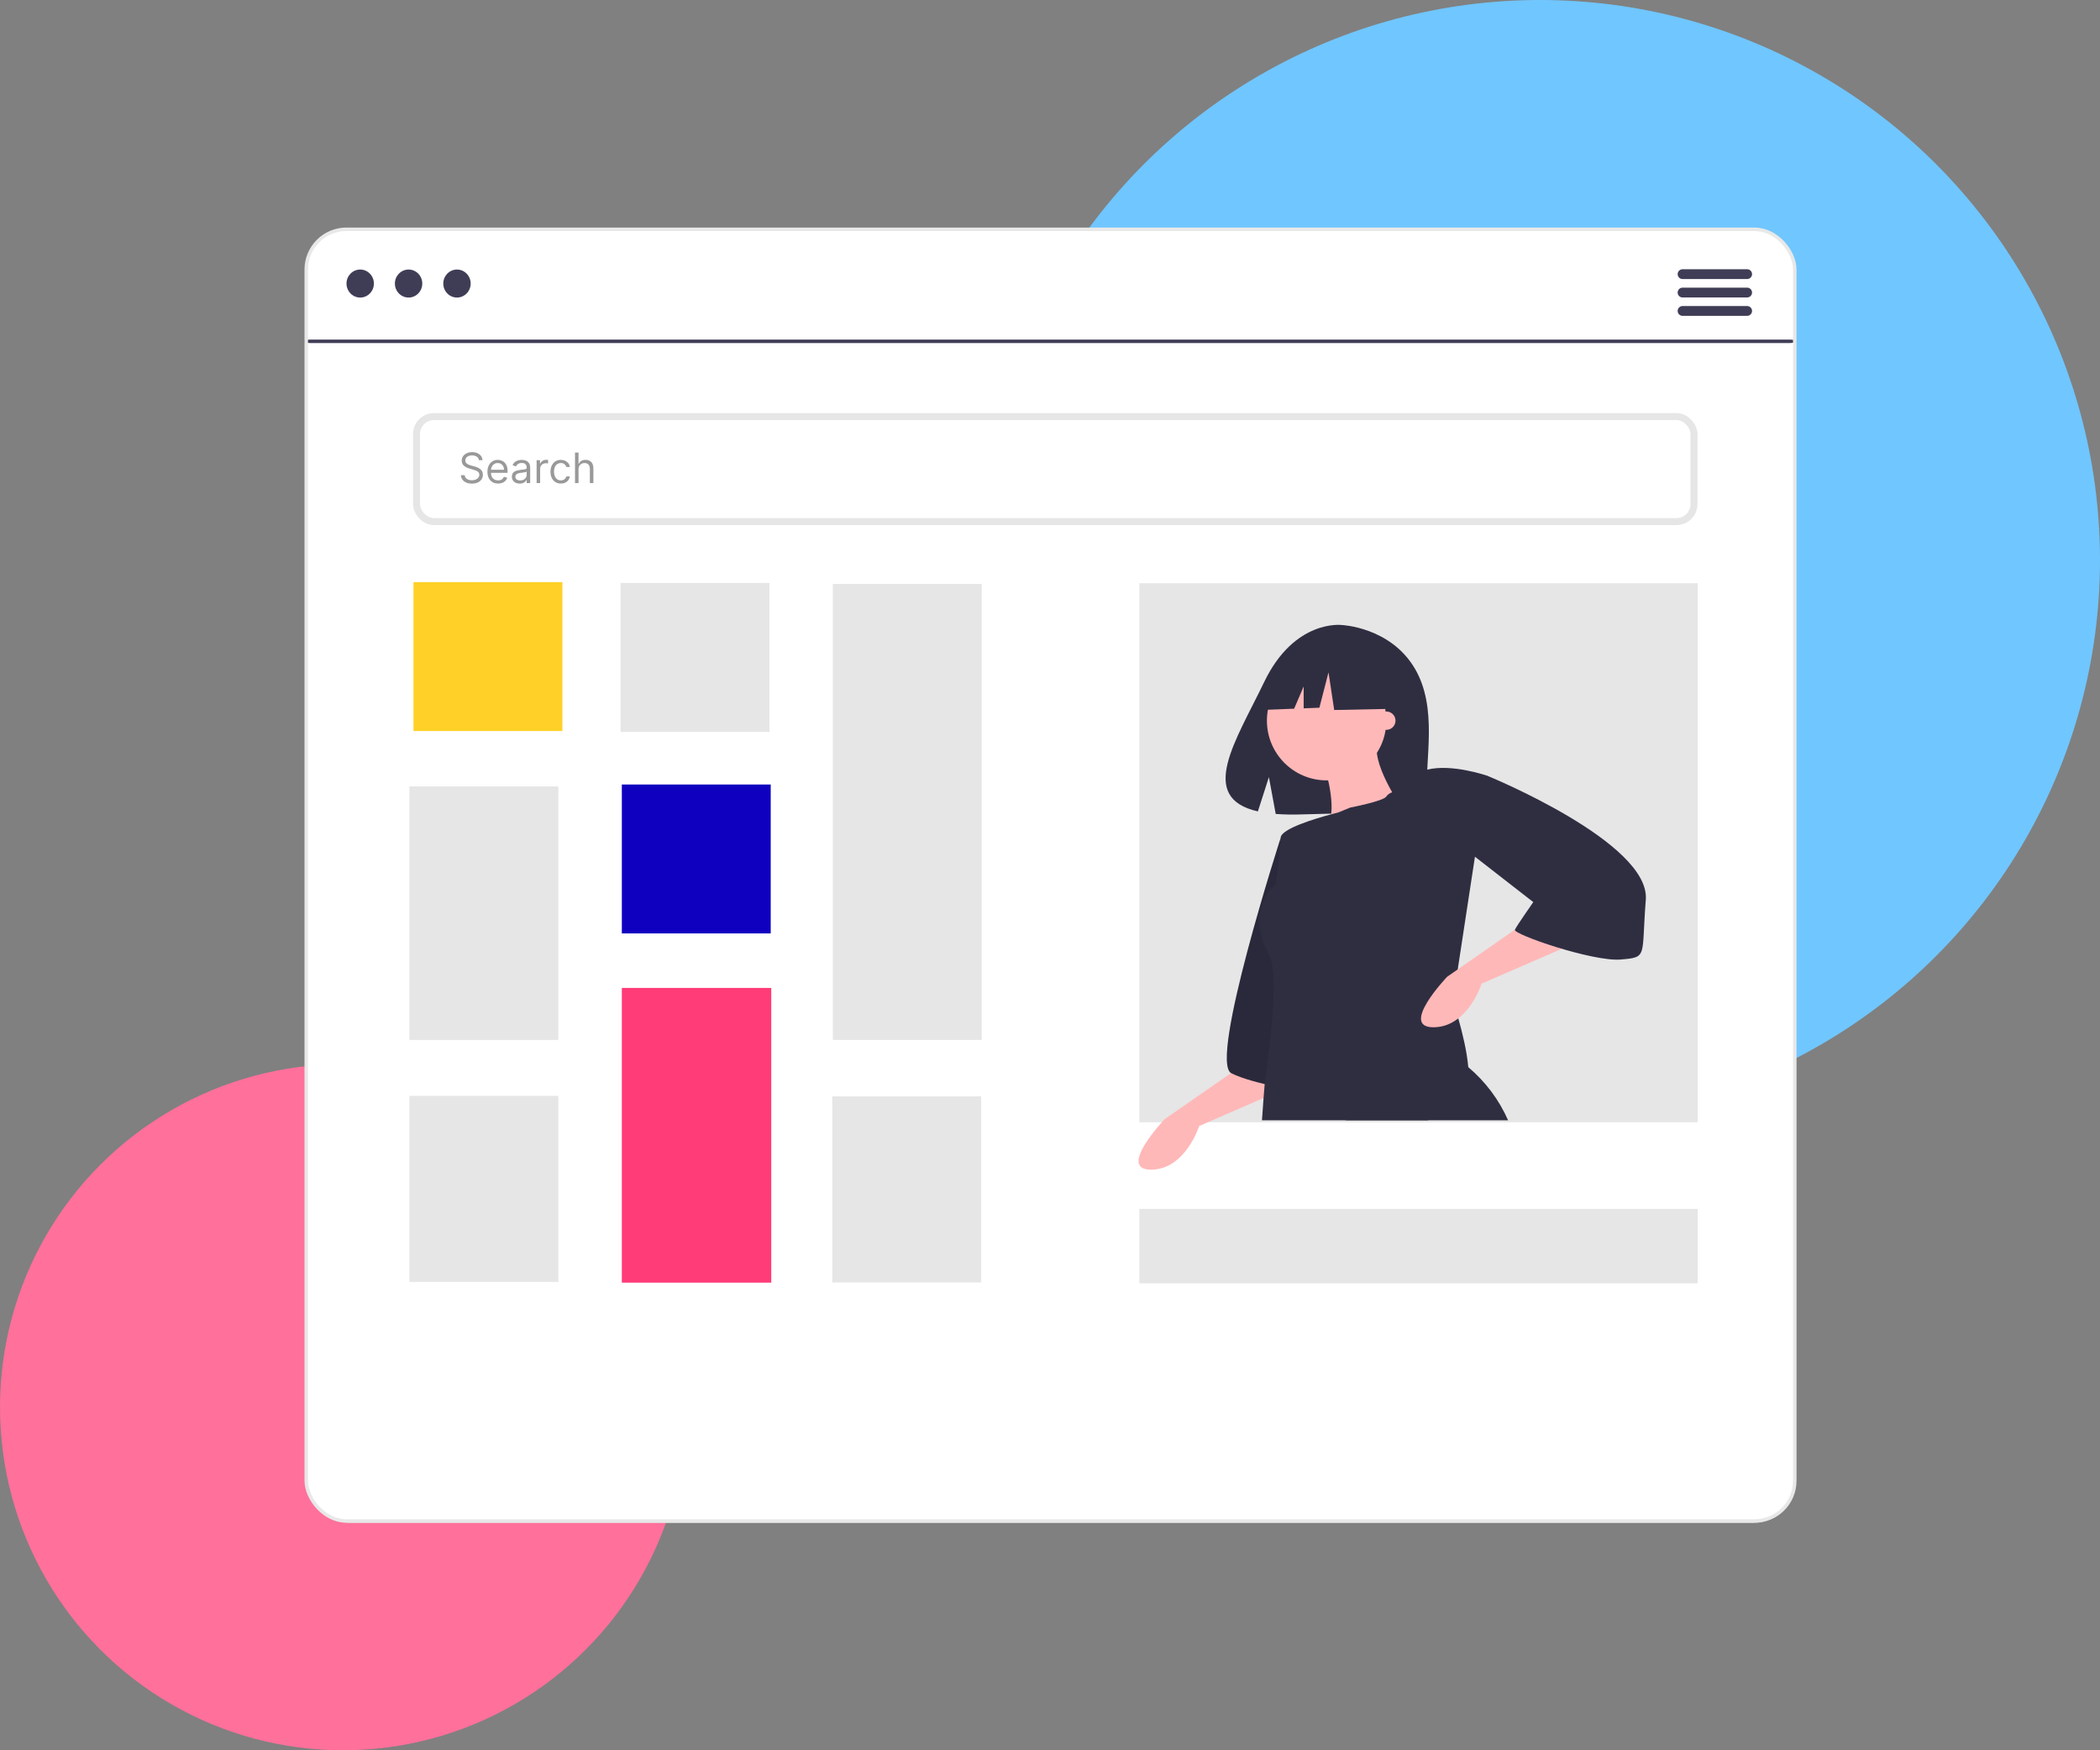 <svg width="600" height="500" viewBox="0 0 600 500" fill="none" xmlns="http://www.w3.org/2000/svg">
<rect x="0" y="0" width="600" height="500" fill="#808080" stroke="none"/>
<g clip-path="url(#clip0_1158_1861)">
<circle cx="440" cy="160" r="160" fill="#70C6FF"/>
<circle cx="98" cy="402" r="98" fill="#FF709B"/>
<path d="M88 98H513V423C513 429.627 507.627 435 501 435H100C93.373 435 88 429.627 88 423V98Z" fill="#D9D9D9"/>
<rect x="87.5" y="65.5" width="425.292" height="369" rx="11.5" fill="white"/>
<path d="M511.354 98H88.646C88.206 97.997 87.788 97.943 87.48 97.85C87.172 97.756 87 97.631 87 97.5C87 97.369 87.172 97.244 87.48 97.15C87.788 97.057 88.206 97.003 88.646 97H511.354C511.794 97.003 512.212 97.057 512.52 97.15C512.828 97.244 513 97.369 513 97.5C513 97.631 512.828 97.756 512.52 97.85C512.212 97.943 511.794 97.997 511.354 98V98Z" fill="#3F3D56"/>
<path d="M102.913 85C105.074 85 106.826 83.209 106.826 81C106.826 78.791 105.074 77 102.913 77C100.752 77 99 78.791 99 81C99 83.209 100.752 85 102.913 85Z" fill="#3F3D56"/>
<path d="M116.739 85C118.9 85 120.652 83.209 120.652 81C120.652 78.791 118.9 77 116.739 77C114.578 77 112.826 78.791 112.826 81C112.826 83.209 114.578 85 116.739 85Z" fill="#3F3D56"/>
<path d="M130.565 85C132.726 85 134.478 83.209 134.478 81C134.478 78.791 132.726 77 130.565 77C128.404 77 126.652 78.791 126.652 81C126.652 83.209 128.404 85 130.565 85Z" fill="#3F3D56"/>
<path d="M499.213 76.911H480.704C480.337 76.918 479.988 77.069 479.731 77.331C479.474 77.593 479.33 77.946 479.33 78.313C479.33 78.68 479.474 79.032 479.731 79.294C479.988 79.556 480.337 79.707 480.704 79.714H499.213C499.58 79.707 499.929 79.556 500.186 79.294C500.443 79.032 500.587 78.68 500.587 78.313C500.587 77.946 500.443 77.593 500.186 77.331C499.929 77.069 499.58 76.918 499.213 76.911V76.911Z" fill="#3F3D56"/>
<path d="M499.211 82.172H480.702C480.335 82.179 479.986 82.33 479.729 82.592C479.472 82.854 479.328 83.206 479.328 83.573C479.328 83.94 479.472 84.293 479.729 84.555C479.986 84.817 480.335 84.968 480.702 84.975H499.211C499.578 84.968 499.927 84.817 500.184 84.555C500.441 84.293 500.585 83.94 500.585 83.573C500.585 83.206 500.441 82.854 500.184 82.592C499.927 82.33 499.578 82.179 499.211 82.172V82.172Z" fill="#3F3D56"/>
<path d="M499.211 87.425H480.702C480.335 87.433 479.986 87.584 479.729 87.846C479.472 88.108 479.328 88.46 479.328 88.827C479.328 89.194 479.472 89.546 479.729 89.808C479.986 90.07 480.335 90.221 480.702 90.228H499.211C499.578 90.221 499.927 90.07 500.184 89.808C500.441 89.546 500.585 89.194 500.585 88.827C500.585 88.46 500.441 88.108 500.184 87.846C499.927 87.584 499.578 87.433 499.211 87.425V87.425Z" fill="#3F3D56"/>
<path d="M485.052 166.609H325.525V320.59H485.052V166.609Z" fill="#E6E6E6"/>
<path d="M160.681 166.292H118.141V208.832H160.681V166.292Z" fill="#FFD128"/>
<path d="M219.839 166.536H177.299V209.076H219.839V166.536Z" fill="#E6E6E6"/>
<path d="M220.206 224.109H177.666V266.649H220.206V224.109Z" fill="#0F00C0"/>
<path d="M220.358 282.218H177.666V366.416H220.358V282.218Z" fill="#FF3C78"/>
<path d="M159.521 224.655H116.98V297.077H159.521V224.655Z" fill="#E6E6E6"/>
<path d="M404.21 190.93C397.205 179.096 383.351 178.545 383.351 178.545C383.351 178.545 369.849 176.819 361.187 194.841C353.114 211.641 341.972 227.859 359.395 231.793L362.542 221.998L364.491 232.521C366.972 232.7 369.46 232.742 371.945 232.649C390.602 232.047 408.369 232.825 407.798 226.132C407.035 217.231 410.949 202.316 404.21 190.93Z" fill="#2F2E41"/>
<path d="M356.399 303.302L332.779 319.702C332.779 319.702 319.001 334.136 328.843 334.136C338.685 334.136 342.621 321.67 342.621 321.67L372.802 308.548L356.399 303.302Z" fill="#FFB8B8"/>
<path d="M365.91 239.333C365.91 239.333 345.243 303.304 351.804 306.583C358.365 309.862 372.799 311.831 372.799 311.831L365.91 239.333Z" fill="#2F2E41"/>
<path opacity="0.1" d="M365.91 239.333C365.91 239.333 345.243 303.304 351.804 306.583C358.365 309.862 372.799 311.831 372.799 311.831L365.91 239.333Z" fill="black"/>
<path d="M430.885 320.034H384.361L417.416 303.304C418.144 303.776 418.843 304.293 419.508 304.852C424.41 308.978 428.302 314.171 430.885 320.034Z" fill="#2F2E41"/>
<path d="M379.033 222.93C388.454 222.93 396.091 215.292 396.091 205.871C396.091 196.45 388.454 188.813 379.033 188.813C369.612 188.813 361.975 196.45 361.975 205.871C361.975 215.292 369.612 222.93 379.033 222.93Z" fill="#FFB8B8"/>
<path d="M378.705 219.978C378.705 219.978 382.641 232.443 378.705 237.036C374.768 241.629 400.356 230.475 400.356 230.475C400.356 230.475 391.171 217.354 393.795 211.448L378.705 219.978Z" fill="#FFB8B8"/>
<path d="M416.495 276.933L415.117 285.915C415.117 285.915 415.813 287.956 416.659 290.928C417.761 294.806 419.119 300.269 419.506 304.85C419.906 309.496 419.302 313.235 416.429 313.471C412.309 313.812 410.163 316.312 408.024 320.032H360.562C360.687 317.986 360.837 315.86 361.015 313.675C361.113 312.363 361.222 311.033 361.341 309.686C361.472 308.137 366.12 279.053 362.627 272.794C355.412 259.869 364.595 252.455 364.595 252.455C364.595 252.455 365.907 242.613 365.907 239.333C365.907 236.762 375.985 233.789 380.341 232.621C380.624 232.549 380.873 232.477 381.102 232.425C381.856 232.228 382.309 232.116 382.309 232.116L385.753 230.704C385.753 230.704 395.431 228.835 396.087 227.522C396.507 226.956 397.095 226.538 397.767 226.327C399.151 225.737 400.916 225.317 401.336 224.897C401.936 224.208 402.478 223.47 402.957 222.692C404.215 221.249 405.911 220.257 407.785 219.868C414.832 218.09 424.955 221.614 424.955 221.614L421.413 244.741L416.495 276.933Z" fill="#2F2E41"/>
<path d="M437.098 262.624L413.479 279.024C413.479 279.024 399.701 293.458 409.542 293.458C419.384 293.458 423.317 280.995 423.317 280.995L453.498 267.873L437.098 262.624Z" fill="#FFB8B8"/>
<path d="M396.52 189.79L382.831 182.621L374.245 183.952C371.203 184.424 368.372 185.8 366.122 187.902C363.871 190.003 362.304 192.733 361.625 195.736L360.018 202.827L369.754 202.452L372.474 196.106V202.348L376.967 202.175L379.573 192.071L381.202 202.826L397.173 202.501L396.52 189.79Z" fill="#2F2E41"/>
<path d="M420.368 222.93L424.96 221.618C424.96 221.618 471.543 240.645 470.231 257.047C468.919 273.449 470.887 273.447 463.014 274.105C455.141 274.763 432.18 266.888 432.831 265.576C433.483 264.264 438.08 257.702 438.08 257.702L420.365 243.924L420.368 222.93Z" fill="#2F2E41"/>
<path d="M396.093 208.497C397.543 208.497 398.718 207.322 398.718 205.872C398.718 204.423 397.543 203.248 396.093 203.248C394.644 203.248 393.469 204.423 393.469 205.872C393.469 207.322 394.644 208.497 396.093 208.497Z" fill="#FFB8B8"/>
<path d="M485.052 345.338H325.525V366.608H485.052V345.338Z" fill="#E6E6E6"/>
<path d="M159.521 313.059H116.98V366.204H159.521V313.059Z" fill="#E6E6E6"/>
<path d="M280.495 166.826H237.955V297.076H280.495V166.826Z" fill="#E6E6E6"/>
<path d="M280.327 313.189H237.787V366.365H280.327V313.189Z" fill="#E6E6E6"/>
<rect x="119" y="119" width="365" height="30" rx="5" fill="white" stroke="#E6E6E6" stroke-width="2"/>
<path d="M136.83 131.455C136.778 131.023 136.571 130.688 136.207 130.449C135.844 130.21 135.398 130.091 134.869 130.091C134.483 130.091 134.145 130.153 133.855 130.278C133.568 130.403 133.344 130.575 133.182 130.794C133.023 131.013 132.943 131.261 132.943 131.54C132.943 131.773 132.999 131.973 133.109 132.141C133.223 132.305 133.368 132.443 133.544 132.554C133.72 132.662 133.905 132.751 134.098 132.822C134.291 132.891 134.469 132.946 134.631 132.989L135.517 133.227C135.744 133.287 135.997 133.369 136.276 133.474C136.557 133.58 136.825 133.723 137.081 133.905C137.339 134.084 137.553 134.314 137.72 134.595C137.888 134.876 137.972 135.222 137.972 135.631C137.972 136.102 137.848 136.528 137.601 136.909C137.357 137.29 136.999 137.592 136.527 137.817C136.058 138.041 135.489 138.153 134.818 138.153C134.193 138.153 133.652 138.053 133.195 137.851C132.74 137.649 132.382 137.368 132.121 137.007C131.862 136.646 131.716 136.227 131.682 135.75H132.773C132.801 136.08 132.912 136.352 133.105 136.568C133.301 136.781 133.548 136.94 133.847 137.045C134.148 137.148 134.472 137.199 134.818 137.199C135.222 137.199 135.584 137.134 135.905 137.003C136.226 136.869 136.48 136.685 136.668 136.449C136.855 136.21 136.949 135.932 136.949 135.614C136.949 135.324 136.868 135.088 136.706 134.906C136.544 134.724 136.331 134.577 136.067 134.463C135.803 134.349 135.517 134.25 135.21 134.165L134.136 133.858C133.455 133.662 132.915 133.382 132.517 133.018C132.119 132.655 131.92 132.179 131.92 131.591C131.92 131.102 132.053 130.676 132.317 130.312C132.584 129.946 132.942 129.662 133.391 129.46C133.842 129.256 134.347 129.153 134.903 129.153C135.466 129.153 135.966 129.254 136.403 129.456C136.841 129.655 137.188 129.928 137.443 130.274C137.702 130.621 137.838 131.014 137.852 131.455H136.83ZM142.317 138.136C141.686 138.136 141.142 137.997 140.685 137.719C140.23 137.438 139.88 137.045 139.632 136.543C139.388 136.037 139.266 135.449 139.266 134.778C139.266 134.108 139.388 133.517 139.632 133.006C139.88 132.491 140.223 132.091 140.664 131.804C141.107 131.514 141.624 131.369 142.215 131.369C142.556 131.369 142.892 131.426 143.225 131.54C143.557 131.653 143.86 131.838 144.132 132.094C144.405 132.347 144.623 132.682 144.784 133.099C144.946 133.517 145.027 134.031 145.027 134.642V135.068H139.982V134.199H144.005C144.005 133.83 143.931 133.5 143.783 133.21C143.638 132.92 143.431 132.692 143.161 132.524C142.894 132.357 142.578 132.273 142.215 132.273C141.814 132.273 141.468 132.372 141.175 132.571C140.885 132.767 140.662 133.023 140.506 133.338C140.35 133.653 140.272 133.991 140.272 134.352V134.932C140.272 135.426 140.357 135.845 140.527 136.189C140.701 136.53 140.941 136.79 141.248 136.969C141.554 137.145 141.911 137.233 142.317 137.233C142.581 137.233 142.82 137.196 143.033 137.122C143.249 137.045 143.435 136.932 143.591 136.781C143.748 136.628 143.868 136.437 143.953 136.21L144.925 136.483C144.823 136.812 144.651 137.102 144.409 137.352C144.168 137.599 143.87 137.793 143.515 137.932C143.159 138.068 142.76 138.136 142.317 138.136ZM148.483 138.153C148.069 138.153 147.692 138.075 147.354 137.919C147.016 137.76 146.748 137.531 146.549 137.233C146.35 136.932 146.25 136.568 146.25 136.142C146.25 135.767 146.324 135.463 146.472 135.23C146.62 134.994 146.817 134.81 147.064 134.676C147.311 134.543 147.584 134.443 147.882 134.378C148.184 134.31 148.486 134.256 148.79 134.216C149.188 134.165 149.51 134.126 149.757 134.101C150.007 134.072 150.189 134.026 150.303 133.96C150.419 133.895 150.478 133.781 150.478 133.619V133.585C150.478 133.165 150.363 132.838 150.132 132.605C149.905 132.372 149.56 132.256 149.097 132.256C148.617 132.256 148.24 132.361 147.968 132.571C147.695 132.781 147.503 133.006 147.392 133.244L146.438 132.903C146.608 132.506 146.836 132.196 147.12 131.974C147.407 131.75 147.719 131.594 148.057 131.506C148.398 131.415 148.733 131.369 149.063 131.369C149.273 131.369 149.515 131.395 149.787 131.446C150.063 131.494 150.328 131.595 150.584 131.749C150.843 131.902 151.057 132.134 151.228 132.443C151.398 132.753 151.483 133.168 151.483 133.688V138H150.478V137.114H150.426C150.358 137.256 150.245 137.408 150.086 137.57C149.926 137.732 149.715 137.869 149.451 137.983C149.186 138.097 148.864 138.153 148.483 138.153ZM148.637 137.25C149.034 137.25 149.37 137.172 149.642 137.016C149.918 136.859 150.125 136.658 150.265 136.411C150.407 136.163 150.478 135.903 150.478 135.631V134.71C150.435 134.761 150.341 134.808 150.196 134.851C150.054 134.891 149.89 134.926 149.702 134.957C149.517 134.986 149.337 135.011 149.161 135.034C148.988 135.054 148.847 135.071 148.739 135.085C148.478 135.119 148.233 135.175 148.006 135.251C147.782 135.325 147.6 135.437 147.461 135.588C147.324 135.736 147.256 135.937 147.256 136.193C147.256 136.543 147.385 136.807 147.644 136.986C147.905 137.162 148.236 137.25 148.637 137.25ZM153.319 138V131.455H154.29V132.443H154.359C154.478 132.119 154.694 131.857 155.006 131.655C155.319 131.453 155.671 131.352 156.063 131.352C156.137 131.352 156.229 131.354 156.34 131.357C156.451 131.359 156.535 131.364 156.592 131.369V132.392C156.558 132.384 156.479 132.371 156.357 132.354C156.238 132.334 156.112 132.324 155.978 132.324C155.66 132.324 155.376 132.391 155.126 132.524C154.879 132.655 154.683 132.837 154.538 133.07C154.396 133.3 154.325 133.562 154.325 133.858V138H153.319ZM160.244 138.136C159.63 138.136 159.102 137.991 158.658 137.702C158.215 137.412 157.874 137.013 157.636 136.504C157.397 135.996 157.278 135.415 157.278 134.761C157.278 134.097 157.4 133.51 157.644 133.001C157.891 132.49 158.235 132.091 158.675 131.804C159.119 131.514 159.636 131.369 160.227 131.369C160.687 131.369 161.102 131.455 161.471 131.625C161.84 131.795 162.143 132.034 162.379 132.341C162.614 132.648 162.761 133.006 162.817 133.415H161.812C161.735 133.116 161.565 132.852 161.3 132.622C161.039 132.389 160.687 132.273 160.244 132.273C159.852 132.273 159.508 132.375 159.212 132.58C158.92 132.781 158.691 133.067 158.526 133.436C158.364 133.803 158.283 134.233 158.283 134.727C158.283 135.233 158.363 135.673 158.522 136.048C158.684 136.423 158.911 136.714 159.204 136.922C159.499 137.129 159.846 137.233 160.244 137.233C160.505 137.233 160.742 137.188 160.955 137.097C161.168 137.006 161.349 136.875 161.496 136.705C161.644 136.534 161.749 136.33 161.812 136.091H162.817C162.761 136.477 162.62 136.825 162.396 137.135C162.174 137.442 161.88 137.686 161.513 137.868C161.15 138.047 160.727 138.136 160.244 138.136ZM165.293 134.062V138H164.288V129.273H165.293V132.477H165.379C165.532 132.139 165.762 131.871 166.069 131.672C166.379 131.47 166.79 131.369 167.305 131.369C167.751 131.369 168.141 131.459 168.477 131.638C168.812 131.814 169.072 132.085 169.256 132.452C169.444 132.815 169.538 133.278 169.538 133.841V138H168.532V133.909C168.532 133.389 168.397 132.987 168.127 132.703C167.86 132.416 167.489 132.273 167.015 132.273C166.685 132.273 166.39 132.342 166.129 132.482C165.87 132.621 165.665 132.824 165.515 133.091C165.367 133.358 165.293 133.682 165.293 134.062Z" fill="#999999"/>
<rect x="87.5" y="65.5" width="425.292" height="369" rx="11.5" stroke="#E8E8E8"/>
</g>
<defs>
<clipPath id="clip0_1158_1861">
<rect width="600" height="500" fill="white"/>
</clipPath>
</defs>
</svg>

